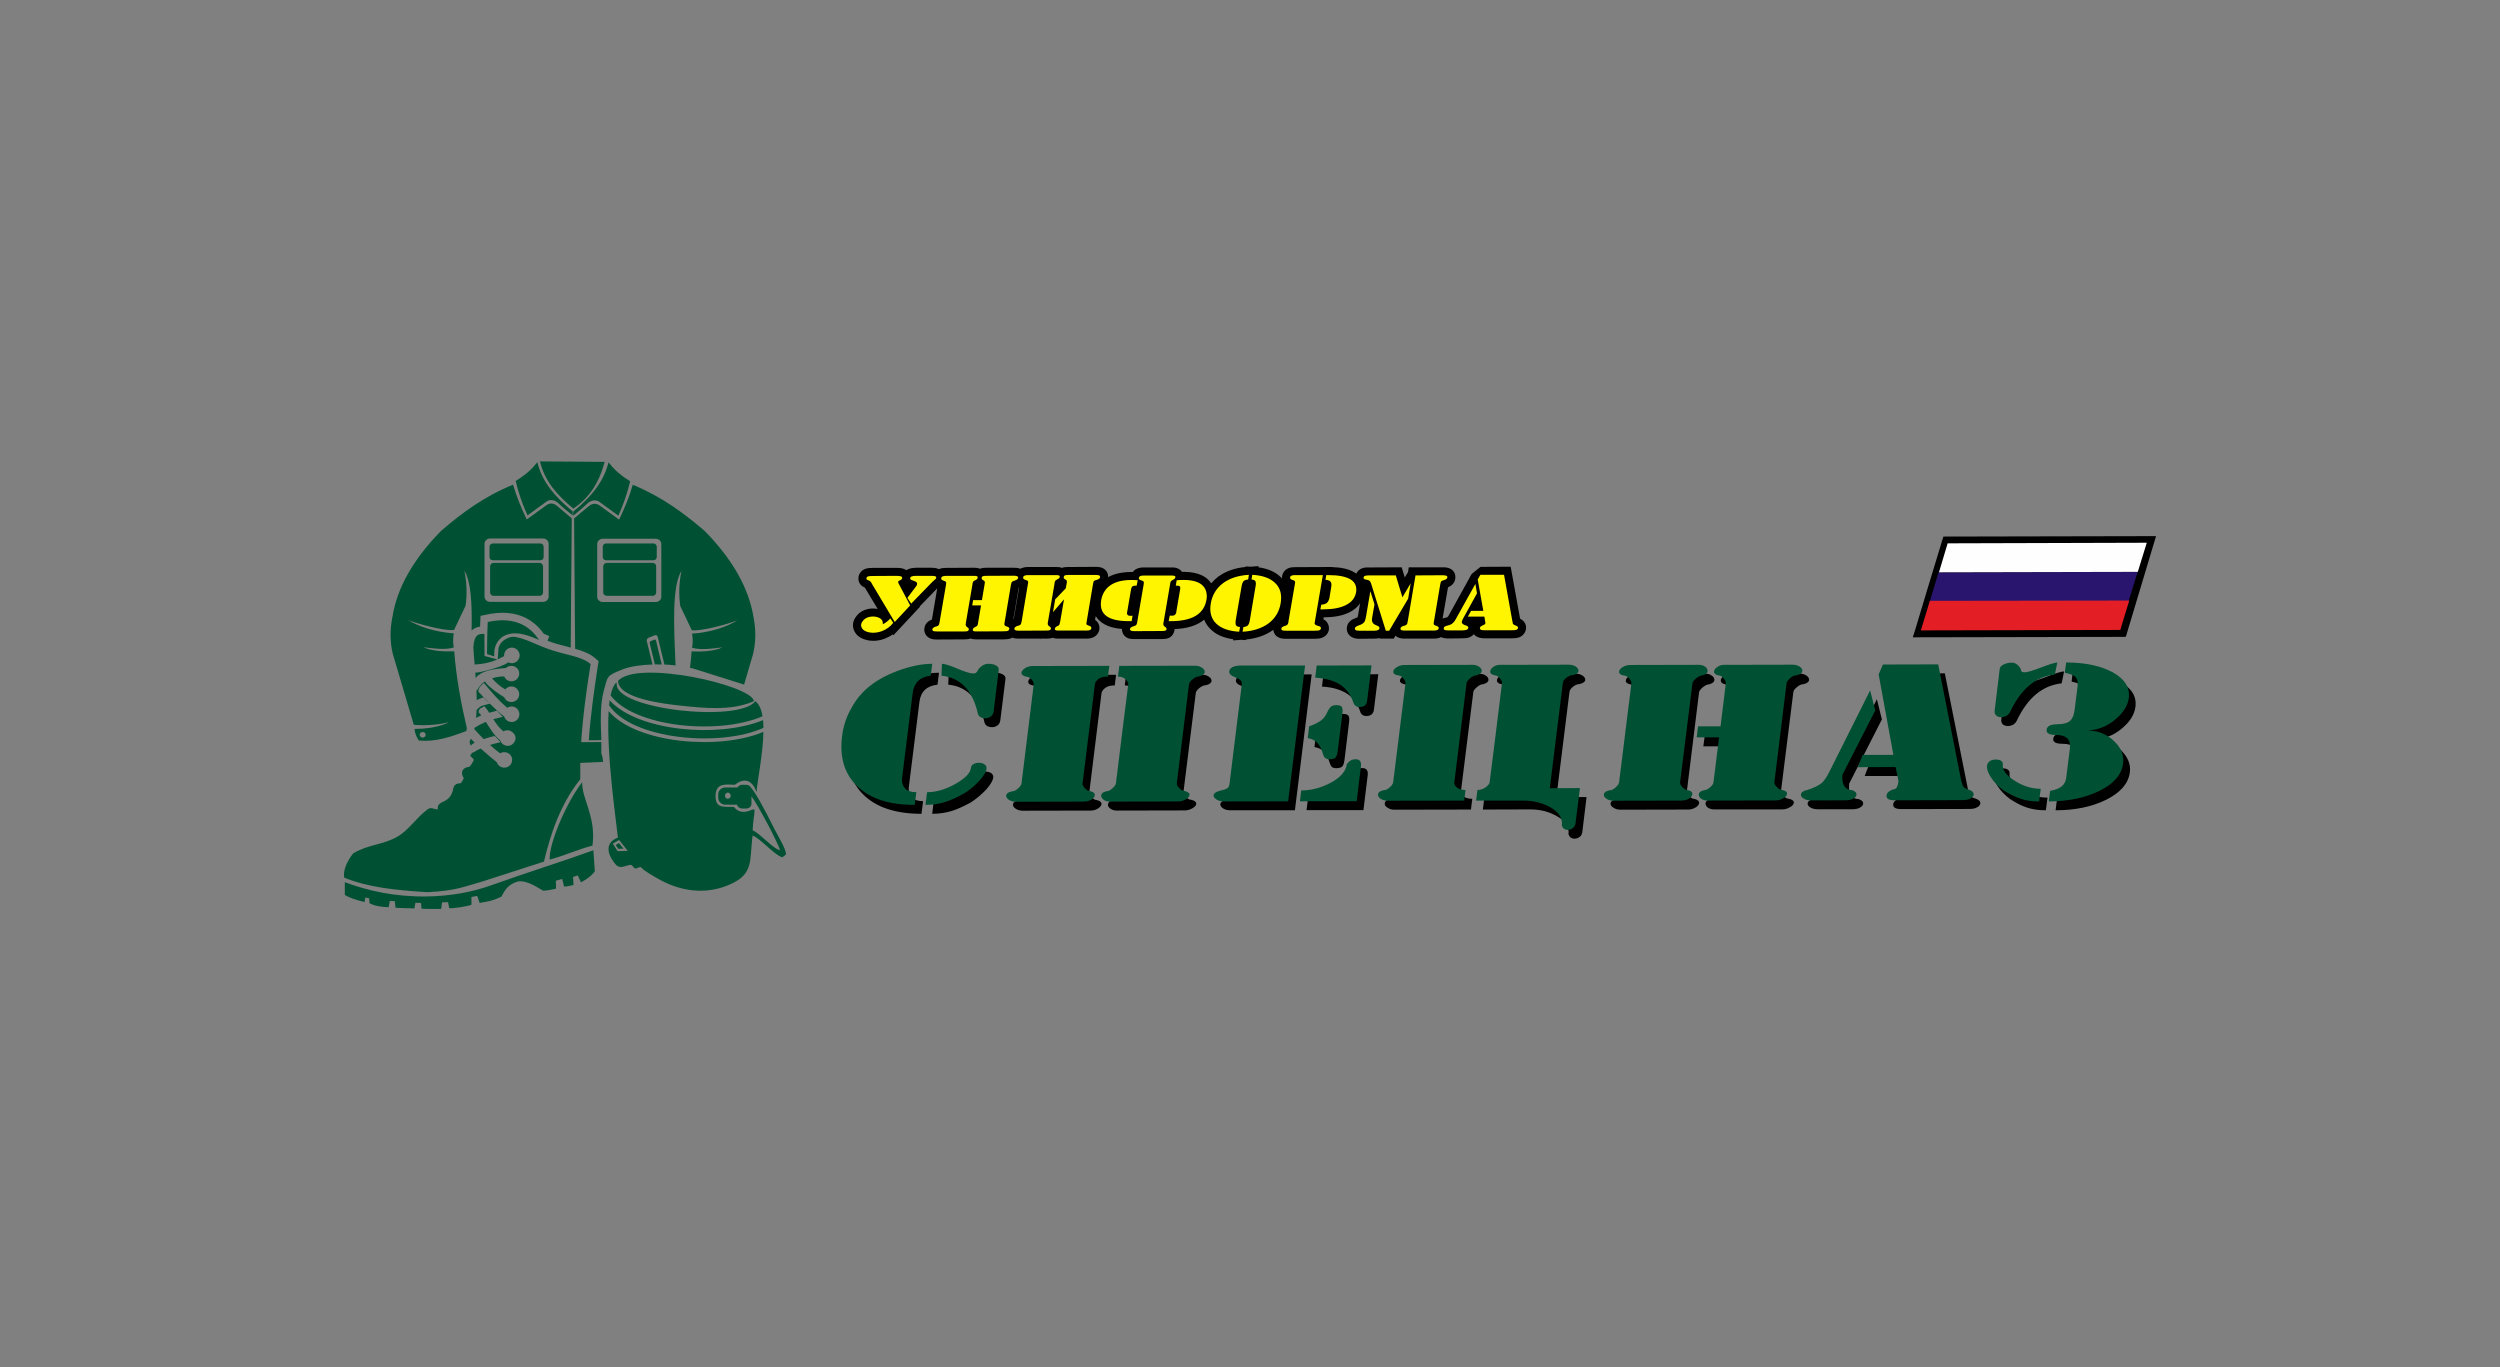 <?xml version="1.0" encoding="UTF-8"?> <svg xmlns="http://www.w3.org/2000/svg" width="298" height="163" viewBox="0 0 298 163" fill="none"><rect x="0" y="0" width="298" height="163" fill="#808080" stroke="none"/> <path fill-rule="evenodd" clip-rule="evenodd" d="M243.869 96.585C243.01 96.585 242.273 96.48 241.642 96.269C240.994 96.059 240.327 95.726 239.609 95.252C238.995 94.797 238.504 94.288 238.136 93.727C237.768 93.166 237.61 92.693 237.663 92.307C237.68 92.132 237.768 91.974 237.943 91.816C238.101 91.676 238.364 91.588 238.732 91.588C238.977 91.588 239.188 91.641 239.346 91.746C239.503 91.869 239.556 92.009 239.538 92.219C239.468 92.816 239.924 93.447 240.923 94.095C241.923 94.761 242.957 95.077 244.062 95.077L243.869 96.585ZM119.238 85.856C119.203 86.118 119.098 86.311 118.923 86.452C118.73 86.592 118.519 86.68 118.274 86.68C117.695 86.68 117.38 86.434 117.31 85.943C116.644 83.261 115.224 81.823 113.032 81.613L113.085 80.193C113.4 80.193 114.014 80.386 114.926 80.772C115.837 81.157 116.468 81.35 116.801 81.35C117.064 81.35 117.24 81.245 117.327 81.034C117.415 80.824 117.573 80.631 117.836 80.456C118.081 80.263 118.344 80.175 118.607 80.175C118.958 80.175 119.273 80.246 119.519 80.386C119.764 80.508 119.887 80.701 119.852 80.929L119.238 85.856ZM118.397 92.693C118.344 93.061 118.064 93.534 117.555 94.113C117.029 94.674 116.416 95.2 115.714 95.656C114.873 96.111 114.119 96.462 113.435 96.672C112.734 96.883 111.963 97.005 111.121 97.005L111.297 95.48C112.401 95.48 113.523 95.165 114.68 94.499C115.837 93.85 116.451 93.219 116.538 92.605C116.556 92.412 116.661 92.254 116.836 92.149C117.029 92.044 117.24 91.974 117.503 91.974C117.766 91.974 117.976 92.044 118.169 92.167C118.344 92.307 118.414 92.482 118.397 92.693ZM109.841 97.005C106.826 97.005 104.547 96.269 103.004 94.814C101.461 93.341 100.848 91.36 101.163 88.836C101.304 87.766 101.619 86.732 102.11 85.768C102.618 84.786 103.25 83.945 104.039 83.226C104.985 82.349 106.23 81.613 107.755 81.052C109.263 80.473 110.665 80.193 111.928 80.193L111.752 81.613C110.473 81.753 109.736 82.437 109.596 83.682L108.316 93.938C108.316 94.428 108.456 94.814 108.719 95.077C109 95.358 109.438 95.498 110.034 95.498L109.841 97.005ZM142.029 95.34C142.432 95.445 142.608 95.621 142.59 95.848C142.572 96.024 142.415 96.181 142.117 96.357C141.836 96.515 141.538 96.602 141.223 96.602L133.106 96.62C132.808 96.62 132.545 96.532 132.352 96.392C132.141 96.234 132.036 96.059 132.071 95.866C132.106 95.621 132.317 95.445 132.72 95.358C132.948 95.358 133.176 95.252 133.421 95.025C133.667 94.779 133.807 94.586 133.824 94.428L134.648 87.766L135.279 82.63C135.314 82.454 135.209 82.262 134.964 82.034C134.736 81.806 134.438 81.701 134.07 81.701L134.228 80.438L143.221 80.421C143.554 80.421 143.852 80.491 144.08 80.649C144.326 80.806 144.431 80.982 144.413 81.192C144.378 81.42 144.15 81.578 143.712 81.683C143.484 81.683 143.221 81.806 142.958 82.016C142.695 82.244 142.555 82.437 142.537 82.612L141.065 94.428C141.047 94.586 141.152 94.779 141.363 95.007C141.591 95.235 141.801 95.34 142.029 95.34ZM132.878 81.701C132.352 81.701 131.984 81.806 131.721 82.016C131.475 82.209 131.335 82.419 131.3 82.63L129.845 94.446C129.827 94.604 129.915 94.797 130.125 95.025C130.336 95.252 130.546 95.375 130.756 95.375C131.142 95.463 131.317 95.638 131.3 95.866C131.265 96.041 131.124 96.217 130.879 96.374C130.616 96.532 130.336 96.62 130.02 96.62L121.903 96.637C121.587 96.637 121.307 96.55 121.061 96.392C120.834 96.234 120.728 96.076 120.746 95.883C120.781 95.638 121.009 95.463 121.465 95.393C121.675 95.393 121.921 95.27 122.166 95.042C122.411 94.814 122.534 94.621 122.552 94.446L124.024 82.647C124.042 82.49 123.954 82.297 123.761 82.069C123.586 81.841 123.376 81.718 123.165 81.718C122.727 81.63 122.534 81.473 122.569 81.227C122.587 81.034 122.727 80.859 123.007 80.701C123.27 80.526 123.568 80.456 123.919 80.456L133.035 80.438L132.878 81.701ZM163.768 84.611C163.698 85.102 163.4 85.347 162.874 85.347C162.488 85.347 162.243 85.172 162.137 84.821C161.822 83.874 161.296 83.156 160.56 82.682C159.823 82.209 158.824 81.911 157.579 81.841L157.755 80.386L164.294 80.368L163.768 84.611ZM160.262 90.589C160.209 90.975 160.121 91.238 159.999 91.36C159.876 91.501 159.648 91.553 159.297 91.571C159.069 91.571 158.894 91.518 158.771 91.43C158.649 91.325 158.561 91.132 158.473 90.852C158.316 90.326 158.105 89.905 157.825 89.607C157.544 89.309 157.159 89.134 156.685 89.046L156.843 87.644C157.474 87.416 157.947 87.188 158.281 86.942C158.596 86.68 158.859 86.346 159.034 85.908C159.192 85.593 159.332 85.382 159.473 85.277C159.613 85.172 159.823 85.102 160.104 85.102C160.419 85.102 160.63 85.172 160.735 85.312C160.84 85.452 160.858 85.715 160.805 86.118L160.262 90.589ZM162.523 96.567H155.739L155.896 95.287C157.088 95.27 158.246 94.972 159.368 94.393C160.577 93.762 161.243 93.008 161.349 92.149C161.629 91.746 161.962 91.553 162.365 91.553C162.874 91.553 163.102 91.834 163.032 92.395L162.523 96.567ZM154.354 96.585H146.675C146.324 96.585 146.026 96.515 145.781 96.357C145.553 96.199 145.448 96.024 145.465 95.831C145.5 95.603 145.746 95.428 146.237 95.323C146.71 95.2 147.008 95.095 147.131 95.007C147.253 94.902 147.323 94.709 147.359 94.411L148.831 82.612C148.866 82.279 148.621 82.016 148.077 81.806C147.551 81.613 147.288 81.368 147.323 81.105C147.376 80.631 147.832 80.403 148.691 80.403L156.352 80.386L154.354 96.585ZM188.61 99.197C188.575 99.442 188.47 99.635 188.294 99.758C188.119 99.898 187.909 99.968 187.681 99.968C187.313 99.968 187.085 99.793 186.962 99.442C187.067 98.618 186.646 97.9 185.665 97.339C184.7 96.76 183.613 96.48 182.404 96.48L176.759 96.497L176.916 95.217C177.302 95.217 177.618 95.112 177.916 94.902C178.196 94.674 178.354 94.481 178.372 94.288L179.003 89.151L179.827 82.49C179.862 82.332 179.774 82.139 179.581 81.911C179.388 81.666 179.196 81.56 178.968 81.56C178.582 81.473 178.407 81.315 178.442 81.07C178.459 80.877 178.582 80.701 178.827 80.544C179.073 80.386 179.336 80.298 179.651 80.298H187.768C188.101 80.298 188.399 80.368 188.627 80.526C188.873 80.684 188.978 80.859 188.96 81.07C188.925 81.28 188.698 81.438 188.277 81.543C188.031 81.543 187.786 81.648 187.523 81.841C187.26 82.051 187.12 82.244 187.085 82.454L185.524 95.007H189.118L188.61 99.197ZM175.339 96.497L166.205 96.515C165.889 96.515 165.609 96.427 165.381 96.269C165.135 96.111 165.03 95.936 165.065 95.743C165.083 95.498 165.328 95.323 165.784 95.235C165.994 95.235 166.222 95.13 166.468 94.902C166.713 94.656 166.853 94.463 166.871 94.306L168.344 82.507C168.361 82.349 168.273 82.156 168.081 81.928C167.888 81.701 167.695 81.578 167.467 81.578C167.046 81.49 166.853 81.332 166.871 81.087C166.906 80.912 167.046 80.736 167.309 80.579C167.59 80.403 167.888 80.333 168.221 80.333L176.338 80.316C176.653 80.316 176.916 80.386 177.127 80.544C177.355 80.701 177.442 80.877 177.425 81.07C177.39 81.297 177.179 81.455 176.776 81.56C176.548 81.56 176.303 81.683 176.04 81.911C175.777 82.139 175.637 82.332 175.619 82.49L174.146 94.306C174.129 94.499 174.199 94.691 174.374 94.867C174.62 95.095 174.988 95.217 175.496 95.217L175.339 96.497ZM213.259 95.217C213.662 95.323 213.855 95.48 213.82 95.708C213.802 95.883 213.645 96.059 213.364 96.217C213.066 96.392 212.768 96.48 212.453 96.48H204.335C204.037 96.48 203.792 96.409 203.582 96.269C203.371 96.111 203.284 95.936 203.301 95.726C203.336 95.498 203.547 95.323 203.95 95.235C204.178 95.235 204.406 95.112 204.651 94.884C204.896 94.656 205.037 94.463 205.054 94.306L205.72 88.959H203.038L203.213 87.644H205.878L206.527 82.507C206.544 82.349 206.457 82.156 206.264 81.911C206.071 81.683 205.878 81.578 205.65 81.578C205.265 81.49 205.089 81.315 205.124 81.052C205.142 80.894 205.282 80.719 205.528 80.544C205.773 80.386 206.054 80.298 206.352 80.298L214.451 80.281C214.802 80.281 215.082 80.368 215.328 80.526C215.556 80.684 215.661 80.859 215.643 81.07C215.608 81.297 215.38 81.455 214.96 81.56C214.714 81.56 214.469 81.666 214.206 81.894C213.925 82.121 213.785 82.314 213.767 82.49L212.295 94.288C212.277 94.446 212.382 94.639 212.61 94.884C212.821 95.112 213.049 95.217 213.259 95.217ZM202.004 95.235C202.372 95.34 202.565 95.498 202.53 95.743C202.512 95.919 202.372 96.094 202.109 96.252C201.846 96.409 201.566 96.497 201.25 96.497L193.133 96.515C192.817 96.515 192.537 96.427 192.309 96.269C192.064 96.111 191.958 95.936 191.976 95.761C192.011 95.515 192.256 95.34 192.695 95.252C192.923 95.252 193.15 95.147 193.396 94.902C193.641 94.674 193.782 94.481 193.799 94.323L195.254 82.525C195.272 82.367 195.184 82.174 195.009 81.946C194.816 81.718 194.606 81.595 194.395 81.595C193.974 81.508 193.764 81.35 193.799 81.105C193.817 80.912 193.974 80.736 194.237 80.579C194.5 80.403 194.816 80.316 195.149 80.316L203.284 80.298C203.582 80.298 203.845 80.386 204.055 80.544C204.283 80.701 204.371 80.877 204.353 81.087C204.318 81.315 204.108 81.473 203.704 81.578C203.494 81.578 203.249 81.701 202.968 81.928C202.705 82.156 202.565 82.349 202.53 82.507L201.075 94.306C201.057 94.481 201.145 94.674 201.355 94.902C201.566 95.13 201.776 95.235 202.004 95.235ZM235.454 95.182C235.892 95.323 236.085 95.533 236.05 95.778C236.032 95.954 235.909 96.111 235.664 96.234C235.436 96.374 235.138 96.427 234.752 96.427L226.653 96.445C225.952 96.445 225.636 96.252 225.671 95.866C225.706 95.568 225.969 95.323 226.443 95.147C226.688 95.147 226.846 95.059 226.933 94.849C227.021 94.656 227.074 94.428 227.109 94.183L226.758 92.5H222.27L222.831 91.045L226.478 91.027L224.724 81.455L225.233 80.263H231.825L234.595 94.165C234.682 94.534 234.787 94.761 234.875 94.884C234.963 94.989 235.156 95.095 235.454 95.182ZM224.321 85.75L220.429 93.394C220.377 93.85 220.394 94.218 220.517 94.516C220.71 95.007 221.06 95.252 221.569 95.252C221.955 95.393 222.112 95.585 222.095 95.813C222.06 95.989 221.937 96.129 221.709 96.269C221.481 96.392 221.183 96.462 220.85 96.462H216.713C216.344 96.462 216.029 96.392 215.801 96.252C215.556 96.111 215.45 95.936 215.468 95.761C215.503 95.498 215.766 95.323 216.274 95.217C217.028 94.972 217.554 94.709 217.887 94.428C218.22 94.165 218.553 93.692 218.869 93.061L223.725 83.349L224.321 85.75ZM253.879 92.062C253.704 93.394 252.775 94.463 251.074 95.323C249.374 96.164 247.357 96.585 245.026 96.585L245.184 95.34C245.832 95.2 246.306 95.025 246.586 94.779C246.884 94.534 247.042 94.165 247.112 93.692L247.533 90.308C247.673 89.204 247.112 88.661 245.885 88.661C245.078 88.661 244.693 88.468 244.745 88.047C244.798 87.609 245.236 87.398 246.043 87.398C246.744 87.398 247.235 87.258 247.533 86.995C247.848 86.715 248.024 86.259 248.111 85.61L248.444 82.945C248.515 82.419 248.444 82.034 248.234 81.806C248.024 81.56 247.585 81.385 246.937 81.245L247.077 80.035C249.356 80.035 251.214 80.421 252.634 81.21C254.072 81.999 254.703 82.998 254.545 84.243C254.423 85.189 253.879 86.066 252.862 86.89C251.863 87.714 250.741 88.117 249.496 88.117C250.829 88.117 251.933 88.555 252.81 89.414C253.634 90.221 254.002 91.097 253.879 92.062ZM246.043 80.035L245.745 81.455C243.501 81.701 241.73 83.138 240.45 85.803C240.24 86.294 239.854 86.539 239.328 86.539C239.083 86.539 238.89 86.469 238.732 86.346C238.592 86.206 238.522 85.996 238.557 85.715L239.17 80.806C239.205 80.579 239.363 80.386 239.661 80.246C239.959 80.123 240.275 80.053 240.608 80.053C240.836 80.053 241.064 80.123 241.292 80.298C241.502 80.473 241.642 80.684 241.712 80.929C241.712 81.122 241.853 81.21 242.116 81.21C242.431 81.21 243.097 81.017 244.097 80.614C245.096 80.228 245.745 80.035 246.043 80.035Z" fill="black"></path> <path fill-rule="evenodd" clip-rule="evenodd" d="M243.062 95.534C242.221 95.534 241.467 95.429 240.836 95.201C240.205 94.99 239.521 94.657 238.802 94.202C238.188 93.746 237.698 93.237 237.329 92.676C236.961 92.115 236.803 91.642 236.856 91.239C236.874 91.081 236.979 90.906 237.137 90.765C237.312 90.608 237.575 90.537 237.925 90.537C238.188 90.537 238.381 90.59 238.539 90.695C238.697 90.8 238.767 90.958 238.732 91.151C238.662 91.765 239.118 92.396 240.117 93.044C241.116 93.693 242.168 94.026 243.255 94.026L243.062 95.534ZM118.449 84.787C118.414 85.05 118.309 85.243 118.116 85.401C117.923 85.541 117.713 85.611 117.467 85.611C116.889 85.611 116.573 85.366 116.521 84.875C115.855 82.21 114.417 80.755 112.226 80.545L112.278 79.125C112.611 79.125 113.225 79.317 114.119 79.703C115.048 80.089 115.662 80.282 116.012 80.282C116.258 80.282 116.433 80.177 116.521 79.966C116.608 79.756 116.784 79.563 117.029 79.388C117.292 79.212 117.538 79.125 117.801 79.125C118.151 79.125 118.467 79.177 118.712 79.317C118.975 79.458 119.08 79.633 119.045 79.878L118.449 84.787ZM117.59 91.624C117.555 92.01 117.275 92.484 116.749 93.044C116.24 93.623 115.627 94.131 114.908 94.587C114.084 95.061 113.312 95.394 112.629 95.604C111.945 95.832 111.174 95.937 110.315 95.937L110.507 94.43C111.594 94.43 112.716 94.096 113.873 93.448C115.048 92.781 115.662 92.15 115.732 91.554C115.749 91.344 115.855 91.186 116.047 91.081C116.223 90.976 116.451 90.923 116.696 90.923C116.959 90.923 117.187 90.993 117.362 91.116C117.538 91.239 117.625 91.414 117.59 91.624ZM109.035 95.937C106.019 95.955 103.758 95.218 102.215 93.746C100.672 92.291 100.059 90.292 100.374 87.785C100.497 86.698 100.813 85.681 101.321 84.7C101.812 83.735 102.443 82.876 103.232 82.157C104.196 81.281 105.423 80.562 106.949 79.984C108.456 79.423 109.859 79.125 111.121 79.125L110.946 80.545C109.666 80.685 108.947 81.369 108.789 82.631L107.51 92.887C107.51 93.378 107.65 93.746 107.93 94.026C108.193 94.289 108.632 94.43 109.228 94.43L109.035 95.937ZM141.222 94.289C141.626 94.394 141.818 94.552 141.783 94.78C141.766 94.955 141.608 95.131 141.328 95.288C141.03 95.464 140.732 95.534 140.416 95.534L132.299 95.552C132.001 95.552 131.755 95.481 131.545 95.324C131.335 95.183 131.247 95.008 131.265 94.798C131.3 94.552 131.51 94.394 131.931 94.307C132.141 94.307 132.369 94.184 132.615 93.956C132.86 93.728 133 93.535 133.018 93.378L133.842 86.698L134.49 81.561C134.508 81.404 134.403 81.193 134.175 80.983C133.947 80.755 133.631 80.65 133.263 80.65L133.421 79.37L142.415 79.353C142.765 79.353 143.046 79.423 143.291 79.598C143.519 79.738 143.624 79.931 143.607 80.124C143.572 80.352 143.344 80.527 142.923 80.632C142.678 80.632 142.432 80.737 142.169 80.965C141.906 81.193 141.748 81.386 141.731 81.561L140.276 93.36C140.241 93.518 140.346 93.711 140.574 93.939C140.784 94.166 141.012 94.289 141.222 94.289ZM132.071 80.65C131.563 80.65 131.177 80.755 130.914 80.948C130.669 81.158 130.528 81.351 130.511 81.579L129.038 93.378C129.021 93.535 129.108 93.728 129.319 93.956C129.529 94.184 129.739 94.307 129.967 94.307C130.353 94.412 130.528 94.57 130.493 94.798C130.476 94.99 130.335 95.166 130.072 95.324C129.809 95.481 129.529 95.552 129.213 95.552L121.096 95.569C120.781 95.569 120.5 95.499 120.272 95.341C120.027 95.183 119.922 95.008 119.939 94.815C119.974 94.57 120.22 94.412 120.658 94.324C120.886 94.324 121.114 94.202 121.359 93.974C121.605 93.746 121.745 93.553 121.763 93.395L123.218 81.597C123.235 81.439 123.165 81.228 122.972 81C122.779 80.772 122.569 80.667 122.359 80.667C121.938 80.58 121.728 80.404 121.763 80.159C121.798 79.984 121.938 79.808 122.201 79.633C122.464 79.475 122.779 79.388 123.113 79.388L132.229 79.37L132.071 80.65ZM162.961 83.543C162.909 84.033 162.611 84.279 162.067 84.279C161.699 84.279 161.454 84.103 161.331 83.77C161.015 82.824 160.489 82.105 159.753 81.614C159.017 81.141 158.035 80.86 156.773 80.772L156.948 79.335L163.487 79.317L162.961 83.543ZM159.455 89.521C159.402 89.924 159.315 90.169 159.192 90.31C159.069 90.432 158.841 90.502 158.508 90.502C158.263 90.502 158.088 90.45 157.965 90.362C157.86 90.275 157.754 90.082 157.667 89.784C157.527 89.258 157.299 88.855 157.018 88.556C156.738 88.258 156.37 88.066 155.879 87.978L156.054 86.575C156.668 86.365 157.141 86.12 157.474 85.874C157.807 85.629 158.053 85.278 158.228 84.857C158.386 84.524 158.543 84.314 158.684 84.209C158.824 84.103 159.034 84.051 159.315 84.051C159.63 84.051 159.841 84.121 159.928 84.244C160.034 84.384 160.069 84.665 160.016 85.068L159.455 89.521ZM161.717 95.499L154.949 95.516L155.107 94.219C156.299 94.219 157.439 93.921 158.578 93.325C159.771 92.694 160.437 91.94 160.542 91.081C160.822 90.695 161.173 90.502 161.559 90.502C162.085 90.502 162.295 90.783 162.225 91.344L161.717 95.499ZM153.547 95.516L145.886 95.534C145.518 95.534 145.22 95.446 144.992 95.288C144.746 95.131 144.641 94.955 144.659 94.78C144.694 94.552 144.957 94.377 145.43 94.254C145.903 94.149 146.201 94.044 146.324 93.939C146.447 93.851 146.534 93.658 146.569 93.343L148.025 81.544C148.077 81.211 147.832 80.948 147.288 80.755C146.745 80.545 146.499 80.317 146.517 80.036C146.587 79.58 147.043 79.353 147.884 79.335H155.563L153.547 95.516ZM187.803 98.129C187.768 98.374 187.663 98.567 187.488 98.707C187.312 98.847 187.12 98.9 186.874 98.918C186.523 98.918 186.278 98.742 186.173 98.392C186.278 97.55 185.84 96.849 184.876 96.27C183.894 95.709 182.807 95.429 181.597 95.429H175.952L176.11 94.166C176.496 94.166 176.829 94.044 177.109 93.833C177.39 93.623 177.547 93.413 177.565 93.237L178.214 88.101L179.038 81.421C179.055 81.263 178.967 81.071 178.775 80.843C178.599 80.615 178.389 80.492 178.161 80.492C177.775 80.404 177.6 80.247 177.635 80.001C177.653 79.808 177.793 79.65 178.021 79.475C178.266 79.317 178.547 79.247 178.862 79.247L186.979 79.23C187.312 79.23 187.593 79.3 187.838 79.458C188.066 79.615 188.171 79.808 188.154 80.001C188.119 80.229 187.891 80.387 187.47 80.475C187.225 80.475 186.979 80.58 186.716 80.79C186.453 80.983 186.313 81.193 186.296 81.386L184.735 93.956L188.329 93.939L187.803 98.129ZM174.532 95.429L165.416 95.446C165.1 95.446 164.82 95.376 164.574 95.218C164.346 95.061 164.241 94.885 164.259 94.675C164.294 94.43 164.522 94.272 164.977 94.184C165.188 94.184 165.433 94.061 165.679 93.833C165.924 93.606 166.047 93.413 166.064 93.255L167.537 81.439C167.555 81.281 167.467 81.088 167.274 80.86C167.099 80.632 166.888 80.51 166.678 80.51C166.24 80.439 166.047 80.264 166.082 80.019C166.099 79.843 166.24 79.686 166.52 79.51C166.783 79.353 167.081 79.265 167.414 79.265L175.531 79.247C175.847 79.247 176.11 79.335 176.338 79.493C176.548 79.65 176.653 79.808 176.618 80.001C176.601 80.229 176.373 80.404 175.97 80.51C175.759 80.51 175.514 80.615 175.251 80.843C174.97 81.071 174.83 81.281 174.813 81.439L173.357 93.237C173.322 93.43 173.392 93.623 173.585 93.798C173.831 94.044 174.199 94.166 174.69 94.166L174.532 95.429ZM212.452 94.166C212.856 94.254 213.048 94.43 213.013 94.657C212.996 94.833 212.838 94.99 212.558 95.166C212.26 95.324 211.961 95.411 211.646 95.411L203.529 95.429C203.248 95.429 202.985 95.359 202.775 95.201C202.565 95.043 202.477 94.868 202.495 94.675C202.53 94.43 202.758 94.272 203.161 94.184C203.371 94.184 203.599 94.061 203.862 93.833C204.107 93.606 204.23 93.413 204.248 93.255L204.914 87.89H202.249L202.407 86.575H205.089L205.72 81.439C205.738 81.281 205.65 81.088 205.457 80.86C205.282 80.632 205.072 80.51 204.861 80.51C204.476 80.422 204.283 80.264 204.318 80.001C204.353 79.826 204.476 79.65 204.721 79.493C204.984 79.317 205.247 79.247 205.545 79.247L213.662 79.23C213.995 79.23 214.276 79.3 214.521 79.458C214.749 79.615 214.872 79.791 214.837 80.001C214.802 80.229 214.574 80.404 214.153 80.492C213.907 80.492 213.662 80.615 213.399 80.825C213.136 81.053 212.996 81.263 212.961 81.421L211.506 93.237C211.488 93.395 211.576 93.588 211.804 93.816C212.014 94.044 212.242 94.166 212.452 94.166ZM201.197 94.184C201.583 94.272 201.758 94.447 201.723 94.675C201.706 94.868 201.565 95.043 201.302 95.201C201.057 95.359 200.759 95.429 200.443 95.429L192.344 95.446C192.011 95.446 191.748 95.376 191.502 95.218C191.257 95.061 191.152 94.885 191.187 94.692C191.204 94.447 191.45 94.289 191.888 94.202C192.116 94.202 192.344 94.079 192.589 93.851C192.835 93.623 192.975 93.43 192.993 93.272L194.465 81.456C194.483 81.299 194.395 81.106 194.202 80.878C194.009 80.65 193.817 80.527 193.589 80.527C193.168 80.457 192.975 80.282 192.993 80.036C193.028 79.861 193.168 79.668 193.431 79.51C193.711 79.353 194.009 79.265 194.342 79.265L202.477 79.247C202.775 79.247 203.038 79.317 203.266 79.475C203.476 79.633 203.564 79.826 203.546 80.019C203.511 80.247 203.301 80.422 202.915 80.51C202.687 80.527 202.442 80.632 202.179 80.86C201.898 81.088 201.758 81.299 201.741 81.456L200.268 93.255C200.251 93.413 200.338 93.606 200.549 93.833C200.759 94.061 200.987 94.184 201.197 94.184ZM234.647 94.114C235.085 94.254 235.278 94.465 235.261 94.728C235.226 94.903 235.103 95.043 234.875 95.183C234.63 95.306 234.332 95.376 233.963 95.376L225.846 95.394C225.145 95.394 224.83 95.201 224.882 94.798C224.917 94.5 225.18 94.272 225.653 94.096C225.881 94.096 226.039 93.991 226.127 93.798C226.214 93.588 226.267 93.36 226.302 93.115L225.952 91.432L221.463 91.449L222.024 89.977H225.689L223.935 80.387L224.444 79.212L231.036 79.195L233.788 93.115C233.893 93.465 233.981 93.711 234.069 93.816C234.174 93.939 234.367 94.026 234.647 94.114ZM223.532 84.682L219.623 92.343C219.57 92.781 219.605 93.15 219.728 93.465C219.921 93.939 220.271 94.184 220.78 94.184C221.148 94.324 221.323 94.517 221.288 94.745C221.271 94.92 221.148 95.078 220.902 95.201C220.675 95.324 220.394 95.394 220.043 95.394L215.924 95.411C215.538 95.411 215.24 95.341 214.994 95.183C214.749 95.043 214.644 94.885 214.679 94.692C214.696 94.43 214.977 94.254 215.485 94.149C216.222 93.903 216.765 93.641 217.098 93.378C217.431 93.097 217.747 92.641 218.062 91.993L222.919 82.298L223.532 84.682ZM253.073 90.993C252.915 92.326 251.986 93.413 250.285 94.254C248.585 95.096 246.568 95.516 244.219 95.534L244.377 94.272C245.026 94.149 245.499 93.956 245.779 93.711C246.078 93.465 246.253 93.115 246.305 92.624L246.726 89.24C246.866 88.153 246.323 87.61 245.096 87.61C244.272 87.61 243.904 87.399 243.956 86.979C244.009 86.558 244.43 86.33 245.254 86.33C245.937 86.33 246.446 86.19 246.744 85.927C247.042 85.664 247.235 85.208 247.305 84.542L247.638 81.877C247.708 81.351 247.638 80.983 247.427 80.737C247.217 80.492 246.779 80.317 246.13 80.194L246.288 78.967C248.567 78.967 250.408 79.37 251.845 80.141C253.265 80.93 253.897 81.947 253.756 83.192C253.634 84.139 253.073 85.015 252.073 85.822C251.074 86.645 249.934 87.066 248.69 87.066C250.022 87.066 251.127 87.487 252.003 88.346C252.845 89.153 253.195 90.029 253.073 90.993ZM245.236 78.967L244.938 80.404C242.694 80.632 240.941 82.087 239.661 84.752C239.433 85.243 239.065 85.489 238.522 85.489C238.276 85.489 238.083 85.418 237.943 85.278C237.785 85.138 237.733 84.945 237.768 84.665L238.364 79.738C238.399 79.51 238.557 79.335 238.855 79.195C239.153 79.055 239.468 78.984 239.801 78.984C240.047 78.984 240.275 79.072 240.485 79.247C240.695 79.423 240.836 79.615 240.906 79.861C240.906 80.054 241.046 80.141 241.327 80.141C241.642 80.141 242.291 79.949 243.29 79.563C244.289 79.177 244.938 78.984 245.236 78.967Z" fill="#005033"></path> <path fill-rule="evenodd" clip-rule="evenodd" d="M108.036 67.973C108.141 67.903 108.246 67.851 108.351 67.816C108.614 67.71 108.93 67.675 109.21 67.675H110.981C111.261 67.675 111.594 67.693 111.857 67.816C111.875 67.816 111.91 67.833 111.928 67.851L111.945 67.833C112.208 67.71 112.506 67.693 112.787 67.693L116.118 67.675C116.363 67.675 116.591 67.71 116.801 67.798C117.029 67.71 117.257 67.675 117.503 67.675H120.833C121.096 67.675 121.377 67.693 121.622 67.798C121.657 67.781 121.693 67.763 121.728 67.745C121.991 67.623 122.289 67.588 122.569 67.588H125.9C126.145 67.588 126.373 67.605 126.584 67.693C126.812 67.605 127.04 67.588 127.267 67.588L130.616 67.57C130.914 67.57 131.23 67.605 131.493 67.745C131.896 67.956 132.106 68.359 132.089 68.797C132.93 68.324 133.964 68.166 135.034 68.184C135.157 68.008 135.314 67.886 135.507 67.798C135.77 67.675 136.068 67.64 136.349 67.64H139.697C139.978 67.64 140.258 67.675 140.504 67.816C140.661 67.903 140.802 68.026 140.889 68.166C142.152 68.149 143.572 68.376 144.325 69.463C144.343 69.481 144.361 69.516 144.378 69.534C144.624 69.253 144.886 68.99 145.202 68.745C146.166 68.043 147.288 67.693 148.463 67.588L148.48 67.517L149.076 67.552L150.023 67.482L150.006 67.623C151.005 67.763 151.969 68.096 152.705 68.832C152.741 68.867 152.776 68.903 152.811 68.955C152.811 68.867 152.811 68.762 152.828 68.675C152.898 68.254 153.161 67.921 153.547 67.745C153.81 67.623 154.09 67.605 154.389 67.605L158.368 67.588C158.386 67.588 158.403 67.588 158.421 67.588H158.824V67.605C159.736 67.623 160.735 67.781 161.489 68.254C161.559 68.289 161.611 68.341 161.682 68.376C161.787 68.114 161.997 67.903 162.278 67.781C162.453 67.693 162.646 67.658 162.856 67.64H163.47L167.081 67.623L167.449 68.832L167.835 68.201L167.923 67.623H168.168H169.465H172.008C172.323 67.623 172.621 67.658 172.884 67.798C173.34 68.026 173.55 68.517 173.463 69.008C173.393 69.499 173.024 69.832 172.604 70.007L171.955 73.741C172.078 73.689 172.2 73.653 172.341 73.618C172.376 73.618 172.428 73.601 172.446 73.601C172.481 73.583 172.516 73.566 172.551 73.548C172.604 73.496 172.674 73.391 172.709 73.32L175.146 68.92V68.903L175.426 68.412L176.478 67.57L180.072 67.552L181.194 73.741C181.667 73.987 181.983 74.425 181.895 75.003C181.808 75.442 181.527 75.792 181.089 75.968C180.808 76.073 180.44 76.09 180.142 76.09H177.092C176.776 76.09 176.425 76.073 176.127 75.933H176.11C175.935 75.845 175.794 75.74 175.689 75.599C175.566 75.74 175.391 75.862 175.198 75.95C174.918 76.073 174.602 76.09 174.304 76.09L172.674 76.108C172.376 76.108 172.06 76.073 171.78 75.95C171.762 75.95 171.745 75.968 171.727 75.968C171.464 76.09 171.166 76.125 170.886 76.125H167.467C167.169 76.125 166.853 76.09 166.59 75.95C166.503 75.897 166.415 75.845 166.345 75.775L166.135 76.125H164.469L164.452 76.055C164.241 76.108 164.031 76.125 163.82 76.125L162.015 76.143C161.699 76.143 161.384 76.09 161.121 75.933C160.682 75.687 160.472 75.214 160.56 74.723C160.647 74.179 161.068 73.864 161.559 73.689C161.629 73.653 161.752 73.618 161.822 73.583C161.857 73.478 161.874 73.355 161.892 73.285L162.12 71.918C161.822 72.356 161.401 72.707 160.893 72.97C159.963 73.443 158.841 73.583 157.79 73.583L157.755 73.829C157.86 73.881 157.965 73.934 158.053 74.022C158.333 74.302 158.456 74.688 158.403 75.073C158.316 75.512 158.035 75.845 157.614 76.003C157.351 76.125 157.018 76.143 156.72 76.143H153.249C152.951 76.143 152.635 76.108 152.39 75.968C152.022 75.792 151.811 75.442 151.776 75.073C150.83 75.775 149.69 76.108 148.533 76.231L148.515 76.301L147.919 76.266L146.973 76.336L146.99 76.195C145.991 76.055 145.009 75.722 144.29 74.986C143.94 74.653 143.694 74.267 143.537 73.864C142.642 74.618 141.363 74.933 140.013 74.986C140.013 75.038 140.013 75.091 139.995 75.144C139.925 75.529 139.697 75.862 139.329 76.038C139.101 76.143 138.821 76.178 138.558 76.178H135.227C134.911 76.178 134.613 76.16 134.35 76.02C133.947 75.81 133.737 75.407 133.737 74.968C132.562 74.881 131.352 74.53 130.686 73.548C130.669 73.513 130.633 73.461 130.616 73.426L130.528 73.881C130.896 74.144 131.124 74.548 131.037 75.056C130.967 75.459 130.704 75.792 130.318 75.968C130.055 76.09 129.774 76.125 129.494 76.125H126.145C125.918 76.125 125.69 76.108 125.479 76.02C125.251 76.108 125.006 76.125 124.778 76.125H124.059L123.989 76.213L124.007 76.125H121.43C121.167 76.125 120.904 76.108 120.658 76.003C120.623 76.02 120.588 76.055 120.553 76.073C120.29 76.178 119.992 76.213 119.711 76.213H116.363C116.135 76.213 115.907 76.195 115.697 76.108C115.469 76.195 115.241 76.213 114.996 76.213L111.665 76.231C111.367 76.231 111.051 76.195 110.788 76.055C110.332 75.81 110.104 75.337 110.192 74.846C110.28 74.337 110.63 74.022 111.086 73.846L111.717 70.13L109.631 72.286L109.666 72.321L106.493 75.722L106.423 75.617C106.125 75.827 105.809 75.985 105.476 76.125C104.792 76.388 104.073 76.459 103.355 76.301C102.794 76.178 102.268 75.915 101.952 75.424C101.584 74.863 101.584 74.215 101.935 73.653C102.215 73.198 102.618 72.865 103.127 72.689C103.618 72.514 104.109 72.496 104.617 72.584L103.092 70.042C102.881 69.954 102.724 69.849 102.583 69.691C102.355 69.428 102.285 69.095 102.338 68.762C102.408 68.324 102.706 67.973 103.127 67.816C103.407 67.71 103.74 67.693 104.038 67.693H106.878C107.194 67.693 107.545 67.71 107.825 67.851C107.913 67.886 107.983 67.921 108.036 67.973ZM120.798 73.776C120.816 73.759 120.833 73.759 120.851 73.741L121.482 70.025C121.465 70.042 121.447 70.042 121.43 70.059L120.798 73.776Z" fill="black"></path> <path fill-rule="evenodd" clip-rule="evenodd" d="M106.476 74.233C106.143 74.689 105.669 75.022 105.126 75.232C104.6 75.425 104.074 75.478 103.565 75.372C103.18 75.285 102.899 75.127 102.759 74.899C102.601 74.654 102.601 74.408 102.759 74.145C102.917 73.882 103.145 73.689 103.46 73.584C103.776 73.479 104.109 73.461 104.46 73.531C104.74 73.602 104.95 73.707 105.073 73.847C105.196 73.987 105.248 74.18 105.231 74.408C105.546 74.268 105.967 73.935 106.125 73.707L106.476 74.233ZM140.259 69.166L140.153 69.815C140.784 69.78 140.679 70.008 140.679 70.218L140.188 73.093C140.031 73.444 139.733 73.409 139.435 73.374L139.312 74.04C141.994 74.093 143.66 73.269 143.852 71.182C143.888 69.64 142.695 68.956 140.259 69.166ZM135.613 69.166L135.49 69.815C134.876 69.78 134.911 70.008 134.824 70.236L134.333 73.093C134.368 73.444 134.684 73.426 134.999 73.391L134.894 74.04C132.177 74.11 130.792 73.304 131.335 71.2C131.808 69.657 133.246 68.973 135.613 69.166ZM135.227 75.232C135.017 75.232 134.876 75.215 134.806 75.162C134.719 75.127 134.684 75.057 134.701 74.952C134.736 74.829 134.859 74.724 135.104 74.654C135.157 74.636 135.192 74.618 135.227 74.618C135.332 74.583 135.402 74.531 135.437 74.496C135.49 74.443 135.525 74.356 135.543 74.198L135.56 74.128L136.332 69.622C136.349 69.482 136.349 69.394 136.332 69.342C136.296 69.289 136.244 69.254 136.139 69.219C136.121 69.201 136.086 69.184 136.033 69.184C135.823 69.114 135.718 69.008 135.753 68.886C135.771 68.781 135.823 68.71 135.911 68.675C135.998 68.623 136.156 68.605 136.349 68.605H139.698C139.855 68.605 139.978 68.623 140.031 68.658C140.101 68.693 140.118 68.746 140.101 68.833C140.083 68.938 139.996 69.043 139.82 69.114C139.768 69.149 139.715 69.166 139.698 69.184C139.645 69.219 139.592 69.254 139.557 69.306C139.54 69.342 139.505 69.429 139.487 69.517L139.47 69.675L138.681 74.268C138.646 74.461 138.698 74.618 138.856 74.706C138.996 74.794 139.066 74.899 139.049 74.987C139.049 75.074 138.996 75.127 138.926 75.162C138.856 75.197 138.733 75.215 138.558 75.215L135.227 75.232ZM125.778 71.445L127.04 70.13L127.163 69.464C127.18 69.359 127.18 69.289 127.163 69.254C127.145 69.201 127.128 69.166 127.075 69.131C127.057 69.114 127.022 69.096 126.97 69.061C126.83 68.991 126.777 68.886 126.794 68.781C126.812 68.693 126.847 68.623 126.917 68.605C126.987 68.553 127.11 68.535 127.285 68.535H130.616C130.827 68.535 130.967 68.553 131.037 68.605C131.125 68.64 131.142 68.71 131.125 68.816C131.107 68.938 130.984 69.043 130.757 69.114C130.686 69.131 130.651 69.131 130.616 69.149C130.511 69.184 130.441 69.219 130.388 69.271C130.353 69.324 130.318 69.412 130.301 69.552L130.283 69.64L129.512 74.215C129.494 74.303 129.494 74.373 129.512 74.426C129.547 74.461 129.599 74.513 129.705 74.548C129.722 74.566 129.757 74.566 129.81 74.583C130.02 74.654 130.108 74.759 130.09 74.882C130.073 74.987 130.02 75.057 129.933 75.092C129.845 75.144 129.687 75.162 129.477 75.162H126.146C125.988 75.162 125.865 75.144 125.813 75.109C125.743 75.074 125.725 75.022 125.743 74.934C125.76 74.829 125.848 74.724 126.023 74.636C126.076 74.618 126.111 74.601 126.146 74.583C126.198 74.548 126.251 74.513 126.269 74.461C126.304 74.408 126.321 74.338 126.339 74.25L126.374 74.093L126.83 71.445L125.515 72.971L125.778 71.445ZM121.43 75.18C121.237 75.18 121.097 75.162 121.009 75.109C120.939 75.074 120.904 75.004 120.921 74.899C120.939 74.776 121.079 74.671 121.307 74.601C121.36 74.583 121.412 74.566 121.43 74.566C121.535 74.531 121.623 74.478 121.658 74.443C121.693 74.391 121.728 74.303 121.763 74.145L121.78 74.075L122.534 69.57C122.569 69.429 122.569 69.342 122.534 69.289C122.517 69.236 122.447 69.201 122.359 69.166C122.341 69.149 122.289 69.131 122.254 69.131C122.026 69.061 121.938 68.956 121.956 68.833C121.973 68.728 122.026 68.658 122.131 68.623C122.219 68.57 122.359 68.553 122.569 68.553H125.9C126.076 68.553 126.181 68.57 126.251 68.605C126.321 68.64 126.339 68.693 126.321 68.781C126.304 68.886 126.198 68.991 126.023 69.061C125.97 69.096 125.935 69.114 125.918 69.131C125.848 69.166 125.813 69.201 125.778 69.254C125.743 69.289 125.725 69.377 125.708 69.464L125.69 69.622L124.901 74.215C124.866 74.408 124.919 74.566 125.076 74.654C125.217 74.741 125.287 74.846 125.269 74.934C125.252 75.022 125.217 75.074 125.147 75.109C125.059 75.144 124.936 75.162 124.778 75.162L121.43 75.18ZM148.989 73.882L149.655 69.938C149.725 69.605 149.708 69.377 149.638 69.271C149.568 69.149 149.41 69.096 149.182 69.079L149.27 68.518C150.514 68.588 151.426 68.921 152.022 69.517C152.618 70.095 152.829 70.902 152.653 71.901C152.495 72.9 152.005 73.707 151.216 74.303C150.409 74.899 149.375 75.232 148.113 75.302L148.218 74.741C148.446 74.724 148.621 74.654 148.744 74.548C148.849 74.443 148.937 74.215 148.989 73.882ZM147.306 73.882C147.254 74.215 147.271 74.426 147.341 74.548C147.411 74.654 147.569 74.724 147.815 74.741L147.709 75.302C146.482 75.232 145.553 74.899 144.957 74.32C144.361 73.724 144.151 72.918 144.326 71.919C144.501 70.919 144.992 70.113 145.781 69.517C146.587 68.921 147.622 68.588 148.866 68.518L148.779 69.079C148.533 69.096 148.358 69.166 148.235 69.271C148.13 69.394 148.042 69.605 147.99 69.938L147.306 73.882ZM168.729 68.588L172.008 68.57C172.218 68.57 172.358 68.605 172.429 68.64C172.516 68.675 172.534 68.746 172.516 68.851C172.499 68.973 172.376 69.079 172.131 69.149C172.078 69.166 172.025 69.184 172.008 69.184C171.903 69.219 171.833 69.254 171.797 69.289C171.745 69.342 171.727 69.412 171.71 69.534L171.675 69.675L170.903 74.215C170.886 74.32 170.886 74.391 170.921 74.443C170.938 74.478 170.991 74.513 171.079 74.548C171.114 74.566 171.149 74.583 171.201 74.601C171.412 74.654 171.517 74.759 171.499 74.899C171.482 74.987 171.429 75.057 171.324 75.092C171.236 75.144 171.096 75.162 170.886 75.162H167.467C167.257 75.162 167.117 75.144 167.029 75.109C166.959 75.057 166.924 74.987 166.941 74.899C166.959 74.776 167.082 74.671 167.327 74.601C167.397 74.583 167.432 74.566 167.467 74.566C167.572 74.531 167.643 74.478 167.678 74.443C167.73 74.391 167.765 74.303 167.783 74.145L167.8 74.075L168.729 68.588ZM165.591 75.18H165.188L163.488 69.727C163.488 69.692 163.47 69.657 163.453 69.605C163.382 69.359 163.26 69.201 163.102 69.149C163.049 69.131 162.962 69.114 162.856 69.096C162.611 69.061 162.506 68.973 162.541 68.833C162.541 68.746 162.594 68.693 162.681 68.658C162.751 68.623 162.892 68.588 163.084 68.588H166.38L167.169 71.2L168.151 69.534L167.853 71.358L165.591 75.18ZM163.347 70.464L163.838 72.041L163.558 73.637C163.523 73.812 163.523 73.97 163.558 74.075C163.593 74.198 163.663 74.303 163.751 74.373C163.821 74.426 163.961 74.496 164.154 74.583C164.364 74.671 164.452 74.759 164.434 74.882C164.417 74.969 164.364 75.057 164.259 75.109C164.171 75.144 164.014 75.18 163.821 75.18H162.015C161.822 75.18 161.682 75.162 161.594 75.109C161.524 75.057 161.489 74.987 161.507 74.882C161.524 74.776 161.647 74.671 161.875 74.583C162.12 74.513 162.278 74.426 162.366 74.373C162.488 74.303 162.594 74.198 162.664 74.093C162.716 73.97 162.786 73.76 162.839 73.444L163.347 70.464ZM176.934 73.496H174.971L175.356 72.813H176.811L176.145 69.079L176.461 68.518H179.283L180.283 74.093C180.3 74.128 180.3 74.163 180.318 74.215C180.318 74.25 180.335 74.285 180.318 74.285C180.318 74.373 180.405 74.461 180.633 74.548C180.861 74.618 180.966 74.724 180.949 74.846C180.931 74.952 180.861 75.022 180.756 75.074C180.651 75.109 180.44 75.127 180.142 75.127H177.092C176.829 75.144 176.636 75.109 176.531 75.074C176.426 75.022 176.391 74.934 176.408 74.829C176.426 74.724 176.531 74.636 176.724 74.548C176.934 74.478 177.039 74.391 177.057 74.303C177.057 74.285 177.057 74.268 177.057 74.233C177.057 74.198 177.057 74.163 177.039 74.128L176.934 73.496ZM176.058 70.727L174.375 73.777C174.34 73.83 174.322 73.882 174.304 73.935C174.287 73.97 174.269 74.022 174.252 74.058C174.234 74.163 174.252 74.25 174.304 74.32C174.357 74.391 174.445 74.443 174.567 74.496C174.603 74.513 174.655 74.531 174.725 74.548C174.936 74.618 175.041 74.724 175.023 74.846C175.006 74.952 174.936 75.022 174.813 75.074C174.708 75.109 174.532 75.144 174.304 75.144H172.674C172.429 75.144 172.271 75.127 172.183 75.074C172.113 75.039 172.078 74.969 172.096 74.864C172.113 74.724 172.271 74.618 172.551 74.566C172.657 74.531 172.744 74.513 172.797 74.496C172.955 74.443 173.095 74.356 173.2 74.25C173.323 74.145 173.428 73.987 173.533 73.794L175.865 69.605L176.058 70.727ZM158.684 69.955C158.737 69.675 158.702 69.464 158.596 69.324C158.491 69.201 158.281 69.131 158 69.114L158.088 68.553H158.368C159.561 68.553 160.42 68.728 160.981 69.061C161.542 69.412 161.752 69.92 161.647 70.586C161.524 71.27 161.138 71.761 160.455 72.112C159.788 72.462 158.859 72.637 157.667 72.637H157.387L157.492 72.076C157.79 72.059 158.018 71.989 158.176 71.849C158.316 71.726 158.421 71.515 158.474 71.252L158.684 69.955ZM157.685 68.553L156.703 74.268C156.685 74.408 156.791 74.513 157.036 74.583C157.054 74.583 157.071 74.601 157.089 74.601C157.246 74.636 157.352 74.671 157.387 74.724C157.439 74.776 157.457 74.829 157.457 74.916C157.439 75.004 157.369 75.074 157.282 75.127C157.176 75.162 156.983 75.18 156.721 75.18H153.249C153.039 75.18 152.899 75.162 152.829 75.127C152.758 75.074 152.723 75.022 152.741 74.916C152.758 74.776 152.899 74.689 153.127 74.618C153.179 74.601 153.232 74.583 153.249 74.583C153.354 74.531 153.425 74.496 153.477 74.443C153.512 74.408 153.547 74.303 153.582 74.163V74.093L154.354 69.587C154.389 69.429 154.389 69.342 154.354 69.289C154.336 69.254 154.266 69.201 154.178 69.166C154.143 69.166 154.108 69.149 154.056 69.131C153.845 69.061 153.758 68.956 153.775 68.833C153.793 68.728 153.845 68.658 153.933 68.623C154.038 68.57 154.178 68.553 154.389 68.553H157.685ZM115.995 71.533H117.047L117.38 69.552C117.398 69.464 117.398 69.394 117.38 69.342C117.38 69.289 117.345 69.254 117.292 69.219C117.275 69.201 117.24 69.184 117.205 69.166C117.047 69.079 116.994 68.991 117.012 68.868C117.029 68.781 117.065 68.728 117.135 68.693C117.222 68.658 117.345 68.64 117.503 68.64L120.834 68.623C121.044 68.623 121.184 68.658 121.255 68.693C121.342 68.728 121.377 68.798 121.36 68.903C121.325 69.026 121.202 69.131 120.974 69.201C120.921 69.219 120.869 69.236 120.851 69.236C120.729 69.271 120.658 69.324 120.623 69.377C120.571 69.412 120.553 69.517 120.518 69.657L120.501 69.727L119.729 74.303C119.712 74.408 119.712 74.478 119.747 74.513C119.764 74.566 119.817 74.601 119.922 74.654C119.94 74.654 119.992 74.671 120.045 74.689C120.238 74.759 120.343 74.846 120.308 74.987C120.29 75.074 120.238 75.144 120.15 75.197C120.062 75.232 119.905 75.25 119.712 75.25L116.363 75.267C116.206 75.267 116.083 75.25 116.03 75.215C115.96 75.18 115.943 75.109 115.96 75.022C115.978 74.916 116.065 74.829 116.241 74.741C116.293 74.706 116.328 74.689 116.363 74.671C116.416 74.654 116.468 74.601 116.504 74.566C116.521 74.513 116.556 74.443 116.574 74.338L116.591 74.198L116.942 72.164H115.89L115.995 71.533ZM111.665 75.267C111.455 75.267 111.314 75.25 111.227 75.215C111.156 75.162 111.121 75.092 111.139 75.004C111.174 74.864 111.297 74.759 111.542 74.689C111.595 74.689 111.63 74.671 111.665 74.654C111.77 74.618 111.84 74.583 111.875 74.531C111.928 74.478 111.963 74.391 111.98 74.25L111.998 74.163L112.769 69.675C112.787 69.517 112.787 69.429 112.769 69.377C112.734 69.342 112.682 69.289 112.577 69.254C112.559 69.254 112.524 69.236 112.471 69.219C112.261 69.149 112.156 69.043 112.191 68.921C112.208 68.816 112.261 68.746 112.349 68.71C112.436 68.675 112.594 68.64 112.787 68.64H116.135C116.293 68.64 116.416 68.658 116.468 68.693C116.539 68.728 116.556 68.781 116.539 68.868C116.521 68.991 116.433 69.079 116.258 69.166C116.188 69.184 116.153 69.201 116.135 69.219C116.083 69.254 116.03 69.289 115.995 69.342C115.978 69.394 115.943 69.464 115.925 69.57L115.907 69.71L115.119 74.32C115.084 74.513 115.136 74.654 115.294 74.759C115.434 74.846 115.504 74.934 115.487 75.022C115.469 75.109 115.434 75.18 115.364 75.215C115.294 75.25 115.171 75.267 114.996 75.267H111.665ZM103.899 69.534C103.899 69.517 103.881 69.499 103.881 69.482C103.811 69.342 103.688 69.236 103.495 69.166C103.408 69.131 103.337 69.096 103.302 69.061C103.285 69.026 103.267 68.991 103.285 68.921C103.302 68.816 103.355 68.746 103.46 68.71C103.565 68.675 103.758 68.658 104.039 68.658L106.879 68.64C107.142 68.64 107.317 68.675 107.422 68.71C107.51 68.763 107.563 68.833 107.527 68.938C107.527 69.026 107.44 69.096 107.3 69.166C107.159 69.219 107.072 69.271 107.072 69.324C107.072 69.359 107.072 69.394 107.072 69.429C107.072 69.482 107.089 69.517 107.124 69.57L108.492 72.164L106.651 74.145L103.899 69.534ZM108.614 71.954L108.159 71.27L109.175 69.92C109.211 69.868 109.246 69.832 109.263 69.78C109.298 69.727 109.316 69.692 109.316 69.64C109.333 69.552 109.316 69.464 109.246 69.412C109.193 69.342 109.088 69.289 108.965 69.254C108.93 69.236 108.877 69.219 108.825 69.201C108.579 69.131 108.474 69.043 108.492 68.921C108.509 68.816 108.562 68.746 108.685 68.71C108.807 68.658 108.983 68.64 109.211 68.64H110.981C111.227 68.64 111.384 68.658 111.49 68.693C111.577 68.728 111.612 68.798 111.595 68.903C111.577 69.026 111.262 69.219 111.104 69.394L108.614 71.954Z" fill="#FFF500"></path> <path fill-rule="evenodd" clip-rule="evenodd" d="M253.372 75.88L253.354 75.915L228.004 75.968L228.337 74.916C229.371 71.445 230.423 67.991 231.475 64.537L231.65 63.959L257.001 63.906L253.407 75.88H253.372Z" fill="black"></path> <path fill-rule="evenodd" clip-rule="evenodd" d="M231.071 68.236L254.809 68.166L253.74 71.637L230.037 71.672L231.071 68.236Z" fill="#29156E"></path> <path fill-rule="evenodd" clip-rule="evenodd" d="M230.036 71.619L253.809 71.584L252.739 75.09L228.967 75.143L230.036 71.619Z" fill="#E31E24"></path> <path fill-rule="evenodd" clip-rule="evenodd" d="M232.158 64.765L255.896 64.695L254.826 68.166L231.124 68.219L232.158 64.765Z" fill="#FEFEFE"></path> <path fill-rule="evenodd" clip-rule="evenodd" d="M68.591 88.451C68.591 89.275 68.591 90.117 68.591 90.958C69.695 90.906 70.8 90.871 71.887 90.818L71.869 90.625C71.852 90.397 71.799 90.169 71.729 89.941L71.676 89.819V88.451C70.642 88.469 69.625 88.469 68.591 88.451Z" fill="#005033"></path> <path fill-rule="evenodd" clip-rule="evenodd" d="M68.151 61.784C67.555 61.276 66.959 60.767 66.346 60.259C65.96 59.961 65.522 59.926 65.101 60.242C64.365 60.767 63.523 61.381 62.787 61.925C62.138 60.575 61.56 59.154 61.157 57.77C57.65 59.207 55.003 61.188 52.566 63.292C49.218 66.71 47.324 70.112 46.781 73.53C46.465 75.073 46.483 76.511 46.816 77.913C47.657 80.736 48.481 83.576 49.323 86.398C50.743 86.521 52.145 86.398 53.53 86.1C52.198 86.714 50.76 86.872 49.41 86.889C49.446 87.362 49.638 87.871 49.936 88.274C51.917 88.449 53.706 87.853 55.582 87.135L55.652 86.819C54.95 83.786 54.389 80.823 54.144 77.633C53.004 77.685 51.514 77.633 50.445 77.142C51.549 77.282 53.004 77.51 54.091 77.177C53.986 76.633 53.986 76.09 54.091 75.494C51.935 75.353 49.936 74.705 48.674 73.916C49.656 74.319 52.952 75.248 54.126 75.091C54.337 74.617 55.494 72.215 55.494 72.215C55.687 70.83 55.652 69.498 55.354 68.025C56.143 69.323 56.283 71.952 56.213 75.161C56.458 74.915 56.791 74.757 57.23 74.687C57.23 74.495 57.247 74.284 57.247 74.091L57.282 73.407L57.948 73.267C59.701 72.882 61.542 72.934 63.102 73.898C63.576 74.196 64.014 74.565 64.382 74.985C64.54 75.161 64.68 75.371 64.821 75.546L65.487 75.827L65.259 76.37C65.382 76.423 65.504 76.475 65.627 76.511C66.416 76.791 67.222 76.984 68.029 77.194L68.151 61.784ZM50.392 87.257C50.585 87.257 50.743 87.397 50.743 87.59C50.743 87.766 50.585 87.924 50.392 87.924C50.182 87.924 50.024 87.766 50.024 87.59C50.024 87.397 50.182 87.257 50.392 87.257ZM58.422 64.186H64.733C65.101 64.186 65.399 64.484 65.399 64.817V71.111C65.399 71.462 65.101 71.742 64.733 71.742H58.422C58.053 71.742 57.755 71.462 57.755 71.111V64.817C57.755 64.484 58.053 64.186 58.422 64.186Z" fill="#005033"></path> <path fill-rule="evenodd" clip-rule="evenodd" d="M68.433 61.802C69.029 61.293 69.625 60.785 70.238 60.294C70.624 59.996 71.062 59.961 71.483 60.259C72.219 60.803 73.061 61.416 73.797 61.942C74.446 60.61 75.024 59.172 75.428 57.787C78.934 59.225 81.581 61.223 84.018 63.309C87.367 66.728 89.26 70.147 89.821 73.565C90.119 75.091 90.101 76.546 89.768 77.948L88.699 81.595H88.664L82.773 79.736C82.615 79.684 82.44 79.631 82.247 79.596C82.335 78.948 82.388 78.316 82.44 77.65C83.58 77.703 85.07 77.65 86.139 77.159C85.035 77.299 83.58 77.527 82.493 77.212C82.598 76.668 82.598 76.107 82.493 75.529C84.649 75.389 86.648 74.74 87.91 73.933C86.928 74.354 83.632 75.266 82.458 75.126C82.247 74.635 81.09 72.251 81.09 72.251C80.897 70.865 80.933 69.516 81.231 68.043C80.109 69.884 80.301 74.337 80.529 79.316C80.109 79.263 79.653 79.228 79.197 79.21L78.39 75.879C78.355 75.739 78.198 75.669 78.057 75.722L77.303 76.02C77.163 76.09 77.058 76.265 77.093 76.405L77.777 79.21C76.462 79.246 75.165 79.421 74.218 79.789C72.254 80.56 72.465 80.578 71.974 82.314C71.483 84.084 71.623 86.539 71.676 87.976V88.222C71.168 88.239 70.677 88.239 70.186 88.239C70.396 85.259 70.817 82.296 71.273 79.298L71.36 78.825L71.01 78.509C70.326 77.896 69.414 77.58 68.555 77.335L68.433 61.802ZM78.162 64.221H71.851C71.483 64.221 71.185 64.502 71.185 64.852V71.146C71.185 71.479 71.483 71.76 71.851 71.76H78.162C78.531 71.76 78.829 71.479 78.829 71.146V64.852C78.829 64.502 78.531 64.221 78.162 64.221Z" fill="#005033"></path> <path fill-rule="evenodd" clip-rule="evenodd" d="M58.737 64.783H64.417C64.628 64.783 64.803 64.959 64.803 65.169V66.396C64.803 66.624 64.628 66.782 64.417 66.782H58.737C58.527 66.782 58.352 66.624 58.352 66.396V65.169C58.352 64.959 58.527 64.783 58.737 64.783Z" fill="#005033"></path> <path fill-rule="evenodd" clip-rule="evenodd" d="M58.825 67.096H64.33C64.54 67.096 64.733 67.288 64.733 67.516V70.62C64.733 70.847 64.54 71.023 64.33 71.023H58.825C58.597 71.023 58.422 70.847 58.422 70.62V67.516C58.422 67.288 58.597 67.096 58.825 67.096Z" fill="#005033"></path> <path fill-rule="evenodd" clip-rule="evenodd" d="M68.257 60.961C66.311 59.331 64.663 57.595 64.05 55.088C63.278 56.105 62.402 56.753 61.473 57.332C61.788 58.717 62.262 60.084 62.875 61.434C63.647 60.873 64.418 60.312 65.189 59.751C65.505 59.558 65.961 59.523 66.452 59.892C66.995 60.417 67.609 60.926 68.257 61.434V60.961Z" fill="#005033"></path> <path fill-rule="evenodd" clip-rule="evenodd" d="M68.327 60.996C70.273 59.366 71.921 57.612 72.535 55.105C73.306 56.122 74.183 56.788 75.112 57.367C74.796 58.752 74.323 60.102 73.709 61.469C72.938 60.908 72.166 60.347 71.395 59.786C71.08 59.593 70.641 59.558 70.133 59.909C69.589 60.435 68.976 60.961 68.327 61.469V60.996Z" fill="#005033"></path> <path fill-rule="evenodd" clip-rule="evenodd" d="M64.366 55C66.873 55 69.573 55.053 72.08 55.053C71.361 57.7 70.187 59.348 68.346 60.628C66.452 59.05 64.927 57.384 64.366 55Z" fill="#005033"></path> <path fill-rule="evenodd" clip-rule="evenodd" d="M77.987 76.247L77.567 76.423C77.479 76.458 77.426 76.563 77.444 76.65L78.057 79.193C78.338 79.193 78.618 79.193 78.881 79.21L78.198 76.353C78.163 76.265 78.075 76.212 77.987 76.247Z" fill="#005033"></path> <path fill-rule="evenodd" clip-rule="evenodd" d="M70.624 100.792C71.08 97.304 69.327 95.217 69.397 93.236C67.398 95.831 65.4 100.705 65.522 102.458C67.276 102.002 68.836 101.266 70.624 100.792ZM60.701 75.986C60.035 76.231 59.579 76.634 59.422 77.265L59.334 78.598C59.579 78.475 59.825 78.352 60.088 78.212C60.088 78.177 60.088 78.159 60.088 78.124C60.088 77.651 60.473 77.195 61.017 77.195C61.543 77.195 61.946 77.651 61.946 78.124C61.946 78.615 61.543 79.053 61.017 79.053C60.859 79.053 60.701 79.018 60.579 78.948C60.175 79.281 59.211 79.579 58.755 79.72C58.335 79.842 57.896 79.965 57.458 80.053C57.248 80.105 56.862 80.193 56.651 80.175C56.669 80.403 56.687 80.614 56.704 80.842C56.739 80.807 56.757 80.754 56.792 80.701C56.932 80.526 57.125 80.403 57.318 80.281C58.124 79.825 59.386 79.685 60.298 79.632C60.473 79.457 60.701 79.369 60.964 79.369C61.508 79.369 61.893 79.807 61.893 80.281C61.893 80.772 61.508 81.21 60.964 81.21C60.561 81.21 60.228 80.964 60.105 80.631C59.614 80.631 59.123 80.701 58.65 80.859L58.685 80.894C59.141 81.403 59.632 81.841 60.228 82.174C60.403 81.964 60.666 81.823 60.964 81.823C61.49 81.823 61.893 82.279 61.893 82.753C61.893 83.243 61.49 83.682 60.964 83.682C60.561 83.682 60.245 83.454 60.105 83.121C59.334 82.63 58.44 82.034 57.879 81.35L57.809 81.245L57.914 81.175L57.931 81.157C57.511 81.403 57.16 81.736 56.932 82.174L56.88 82.279L56.792 82.244C56.809 82.665 56.809 83.068 56.827 83.471C57.055 83.314 57.248 83.261 57.563 83.156L57.651 83.121L57.703 83.208C57.844 83.384 58.054 83.594 58.229 83.734L58.282 83.769C57.861 83.349 57.441 82.893 57.037 82.454L57.002 82.419L57.02 82.367C57.09 81.946 57.265 81.753 57.581 81.508L57.686 81.42L57.774 81.525C58.615 82.525 59.439 83.524 60.473 84.365C60.614 84.278 60.771 84.225 60.929 84.208C61.455 84.173 61.876 84.593 61.911 85.084C61.946 85.558 61.578 86.031 61.052 86.066C60.596 86.084 60.228 85.803 60.105 85.417C59.492 84.944 58.931 84.418 58.387 83.875L58.194 83.927C57.546 84.138 57.423 84.015 56.914 84.523L56.827 84.611H56.809C56.792 84.944 56.774 85.26 56.757 85.575C56.967 85.452 57.16 85.365 57.37 85.277C57.283 85.154 57.178 85.049 57.072 84.944L57.037 84.891L57.055 84.839C57.072 84.663 57.142 84.506 57.3 84.418C57.405 84.348 57.528 84.33 57.616 84.243L57.721 84.173L57.809 84.26C58.002 84.488 58.159 84.716 58.317 84.962C58.58 84.891 58.861 84.821 59.158 84.734L59.229 84.716L59.281 84.769C59.457 84.944 59.632 85.119 59.79 85.312L59.93 85.452L59.719 85.505C59.439 85.558 59.123 85.645 58.808 85.733C59.141 86.259 59.492 86.767 60.018 87.188C60.14 87.083 60.228 87.065 60.456 87.048C60.929 87.013 61.42 87.486 61.455 87.924C61.473 88.398 61.105 88.871 60.579 88.906C60.123 88.924 59.755 88.643 59.632 88.257C58.878 87.661 58.422 86.837 57.914 86.049C57.458 86.241 57.037 86.452 56.687 86.68L56.651 86.715H56.599L56.581 86.697C56.564 86.802 56.546 86.89 56.529 86.96L56.581 86.943L56.651 87.03C56.967 87.381 57.3 87.749 57.651 88.1C58.036 87.959 58.422 87.872 58.896 87.749L58.966 87.731L59.018 87.784C59.194 87.959 59.351 88.135 59.527 88.31L59.667 88.468L59.457 88.52C59.123 88.591 58.773 88.678 58.405 88.801C58.79 89.151 59.194 89.485 59.614 89.8C59.737 89.713 59.895 89.66 60.053 89.66C60.596 89.625 61.017 90.028 61.052 90.519C61.069 91.01 60.719 91.466 60.175 91.501C59.737 91.536 59.351 91.255 59.229 90.87C58.562 90.326 57.914 89.783 57.3 89.222C56.985 89.362 56.669 89.52 56.424 89.695L56.371 89.73L56.336 89.713C56.318 89.713 56.301 89.713 56.283 89.713C56.231 89.8 56.178 89.888 56.09 89.993C55.933 90.168 56.564 90.431 56.459 90.642C56.353 90.817 56.09 91.395 55.88 91.413C55.319 91.483 54.758 91.869 55.284 92.798C55.196 92.886 55.004 93.306 54.916 93.359C54.478 93.377 54.127 93.499 54.039 93.973C53.654 96.006 52.041 95.235 52.181 96.497C51.725 96.462 51.375 96.182 51.006 96.445C49.727 97.356 48.762 98.916 47.413 99.705C45.589 100.757 43.994 100.599 42.1 101.722C41.329 102.686 40.873 103.825 41.031 104.614C43.906 105.789 47.132 106.104 50.919 106.35C54.443 106.174 55.284 105.684 57.458 105.088C59.912 104.299 62.367 103.492 64.839 102.703C65.628 99.39 66.802 95.849 69.169 92.886C69.081 88.24 69.66 83.892 70.396 79.159C69.344 78.212 67.381 78.089 65.33 77.353C63.524 76.704 61.701 75.617 60.701 75.986ZM64.313 76.301C64.015 76.178 62.735 73.128 58.142 74.145C58.054 75.81 58.072 76.862 58.054 77.966C58.405 78.089 58.545 78.107 58.913 78.247C58.861 77.23 59.123 76.511 59.877 75.915C61.28 75.074 62.788 75.652 64.313 76.301ZM59.281 78.615C58.773 78.44 58.264 78.352 57.756 78.194C57.756 77.318 57.739 76.441 57.739 75.565C57.09 75.53 56.511 75.6 56.424 77.178C56.459 77.791 56.511 78.475 56.581 79.211C57.581 79.159 58.44 78.983 59.281 78.615ZM56.143 88.065C56.108 88.117 56.073 88.17 56.038 88.222C55.915 88.503 56.02 88.696 56.143 88.871C56.213 88.766 56.301 88.678 56.406 88.626C56.459 88.591 56.529 88.555 56.581 88.538C56.441 88.38 56.283 88.222 56.143 88.065ZM70.729 101.353C66.662 102.826 62.63 104.053 58.562 105.526C56.056 106.42 53.513 106.806 50.919 106.858C47.027 106.911 43.906 106.192 41.101 105.158C41.101 105.684 41.101 106.139 41.101 106.665C41.487 106.946 42.398 107.279 43.45 107.524L43.556 106.981L43.994 107.069C44.029 107.261 44.029 107.489 44.047 107.665C44.572 107.963 45.537 108.138 46.326 108.138L46.466 107.384L47.062 107.419C47.097 107.682 47.114 107.945 47.15 108.208C47.693 108.226 48.605 108.278 49.394 108.278L49.516 107.612L50.182 107.63L50.253 108.313C50.761 108.366 52.041 108.331 52.584 108.348C52.637 108.138 52.654 107.77 52.69 107.559L53.408 107.542L53.548 108.261C54.039 108.296 55.74 108.05 56.196 107.84V106.928L56.88 106.788L57.178 107.63C58.335 107.419 58.597 107.419 59.755 106.893C60.105 106.297 60.421 105.438 61.788 105.052C62.858 104.965 63.857 105.666 64.751 106.174C65.277 106.157 65.768 106.034 66.276 105.929L66.259 104.982L67.013 104.772L67.24 105.684C67.609 105.666 67.977 105.578 68.362 105.491L68.31 104.527L68.871 104.351L69.257 105.175C69.94 104.807 70.536 104.386 70.904 103.843C70.852 102.931 70.782 102.265 70.729 101.353Z" fill="#005033"></path> <path fill-rule="evenodd" clip-rule="evenodd" d="M89.575 94.918C90.294 95.847 92.766 100.475 92.976 101.352C92.117 101.159 90.662 99.388 89.716 98.968C89.751 98.038 89.908 97.267 89.943 96.653C89.978 95.987 88.646 97.583 87.471 96.18C86.279 96.145 85.227 96.408 85.298 94.778C85.368 93.323 86.507 93.498 87.594 93.55C89.172 92.306 89.943 93.673 90.171 94.427C90.311 92.884 90.96 89.781 90.995 87.239C85.701 89.483 75.796 88.607 72.552 84.767C72.237 89.834 73.534 98.512 73.657 99.844C72.202 100.388 72.307 101.597 73.166 102.772C73.832 103.719 74.235 103.245 75.147 103.088C75.41 103.123 75.463 103.368 75.62 103.473C75.725 103.543 75.866 103.543 76.146 103.386L76.374 103.35C76.865 103.859 77.654 104.315 78.741 104.911C81.16 106.208 83.877 106.611 86.507 105.63C90.013 104.315 89.277 102.667 89.716 99.599C90.592 99.897 92.363 101.966 93.257 102.193L93.695 101.843C93.695 101.194 92.696 99.581 92.345 98.88C90.873 95.952 90.066 94.515 89.505 93.866C89.4 93.673 89.207 93.55 88.979 93.55H88.453C88.208 93.55 88.015 93.691 87.91 93.866H86.455C85.999 93.866 85.613 94.234 85.613 94.672V95.111C85.613 95.549 85.999 95.917 86.455 95.917H87.857C87.91 96.18 88.155 96.373 88.453 96.373H88.979C89.312 96.373 89.575 96.11 89.575 95.794V94.918ZM73.674 81.156C73.709 83.295 79.232 83.891 80.862 84.084C83.825 84.399 87.173 84.785 89.873 83.575C89.593 81.664 75.953 78.596 73.674 81.156ZM90.995 86.766C90.995 86.433 90.978 86.135 90.96 85.837C85.701 88.011 76.041 87.187 72.675 83.487C72.64 83.68 72.622 83.873 72.605 84.066C75.287 88.133 85.753 89.115 90.995 86.766ZM90.89 85.381C90.767 84.574 90.487 83.926 90.031 83.575C88.155 86.187 73.096 84.557 73.516 81.454C73.499 81.436 73.481 81.401 73.464 81.366C73.148 81.647 72.938 82.173 72.78 82.891C75.69 86.731 85.718 87.625 90.89 85.381ZM74.831 101.422L73.622 101.457L73.043 100.563L73.797 100.125L74.831 101.422ZM74.323 101.159L73.692 101.177L73.394 100.721L73.779 100.493L74.323 101.159ZM86.753 95.216C86.56 95.216 86.42 95.058 86.42 94.848C86.42 94.655 86.56 94.48 86.753 94.48C86.945 94.48 87.103 94.655 87.103 94.848C87.103 95.058 86.945 95.216 86.753 95.216Z" fill="#005033"></path> <path fill-rule="evenodd" clip-rule="evenodd" d="M72.237 64.783H77.9C78.11 64.783 78.286 64.959 78.286 65.169V66.396C78.286 66.624 78.11 66.782 77.9 66.782H72.237C72.009 66.782 71.852 66.624 71.852 66.396V65.169C71.852 64.959 72.009 64.783 72.237 64.783Z" fill="#005033"></path> <path fill-rule="evenodd" clip-rule="evenodd" d="M72.324 67.096H77.811C78.039 67.096 78.215 67.288 78.215 67.516V70.62C78.215 70.847 78.039 71.023 77.811 71.023H72.324C72.096 71.023 71.903 70.847 71.903 70.62V67.516C71.903 67.288 72.096 67.096 72.324 67.096Z" fill="#005033"></path> </svg> 